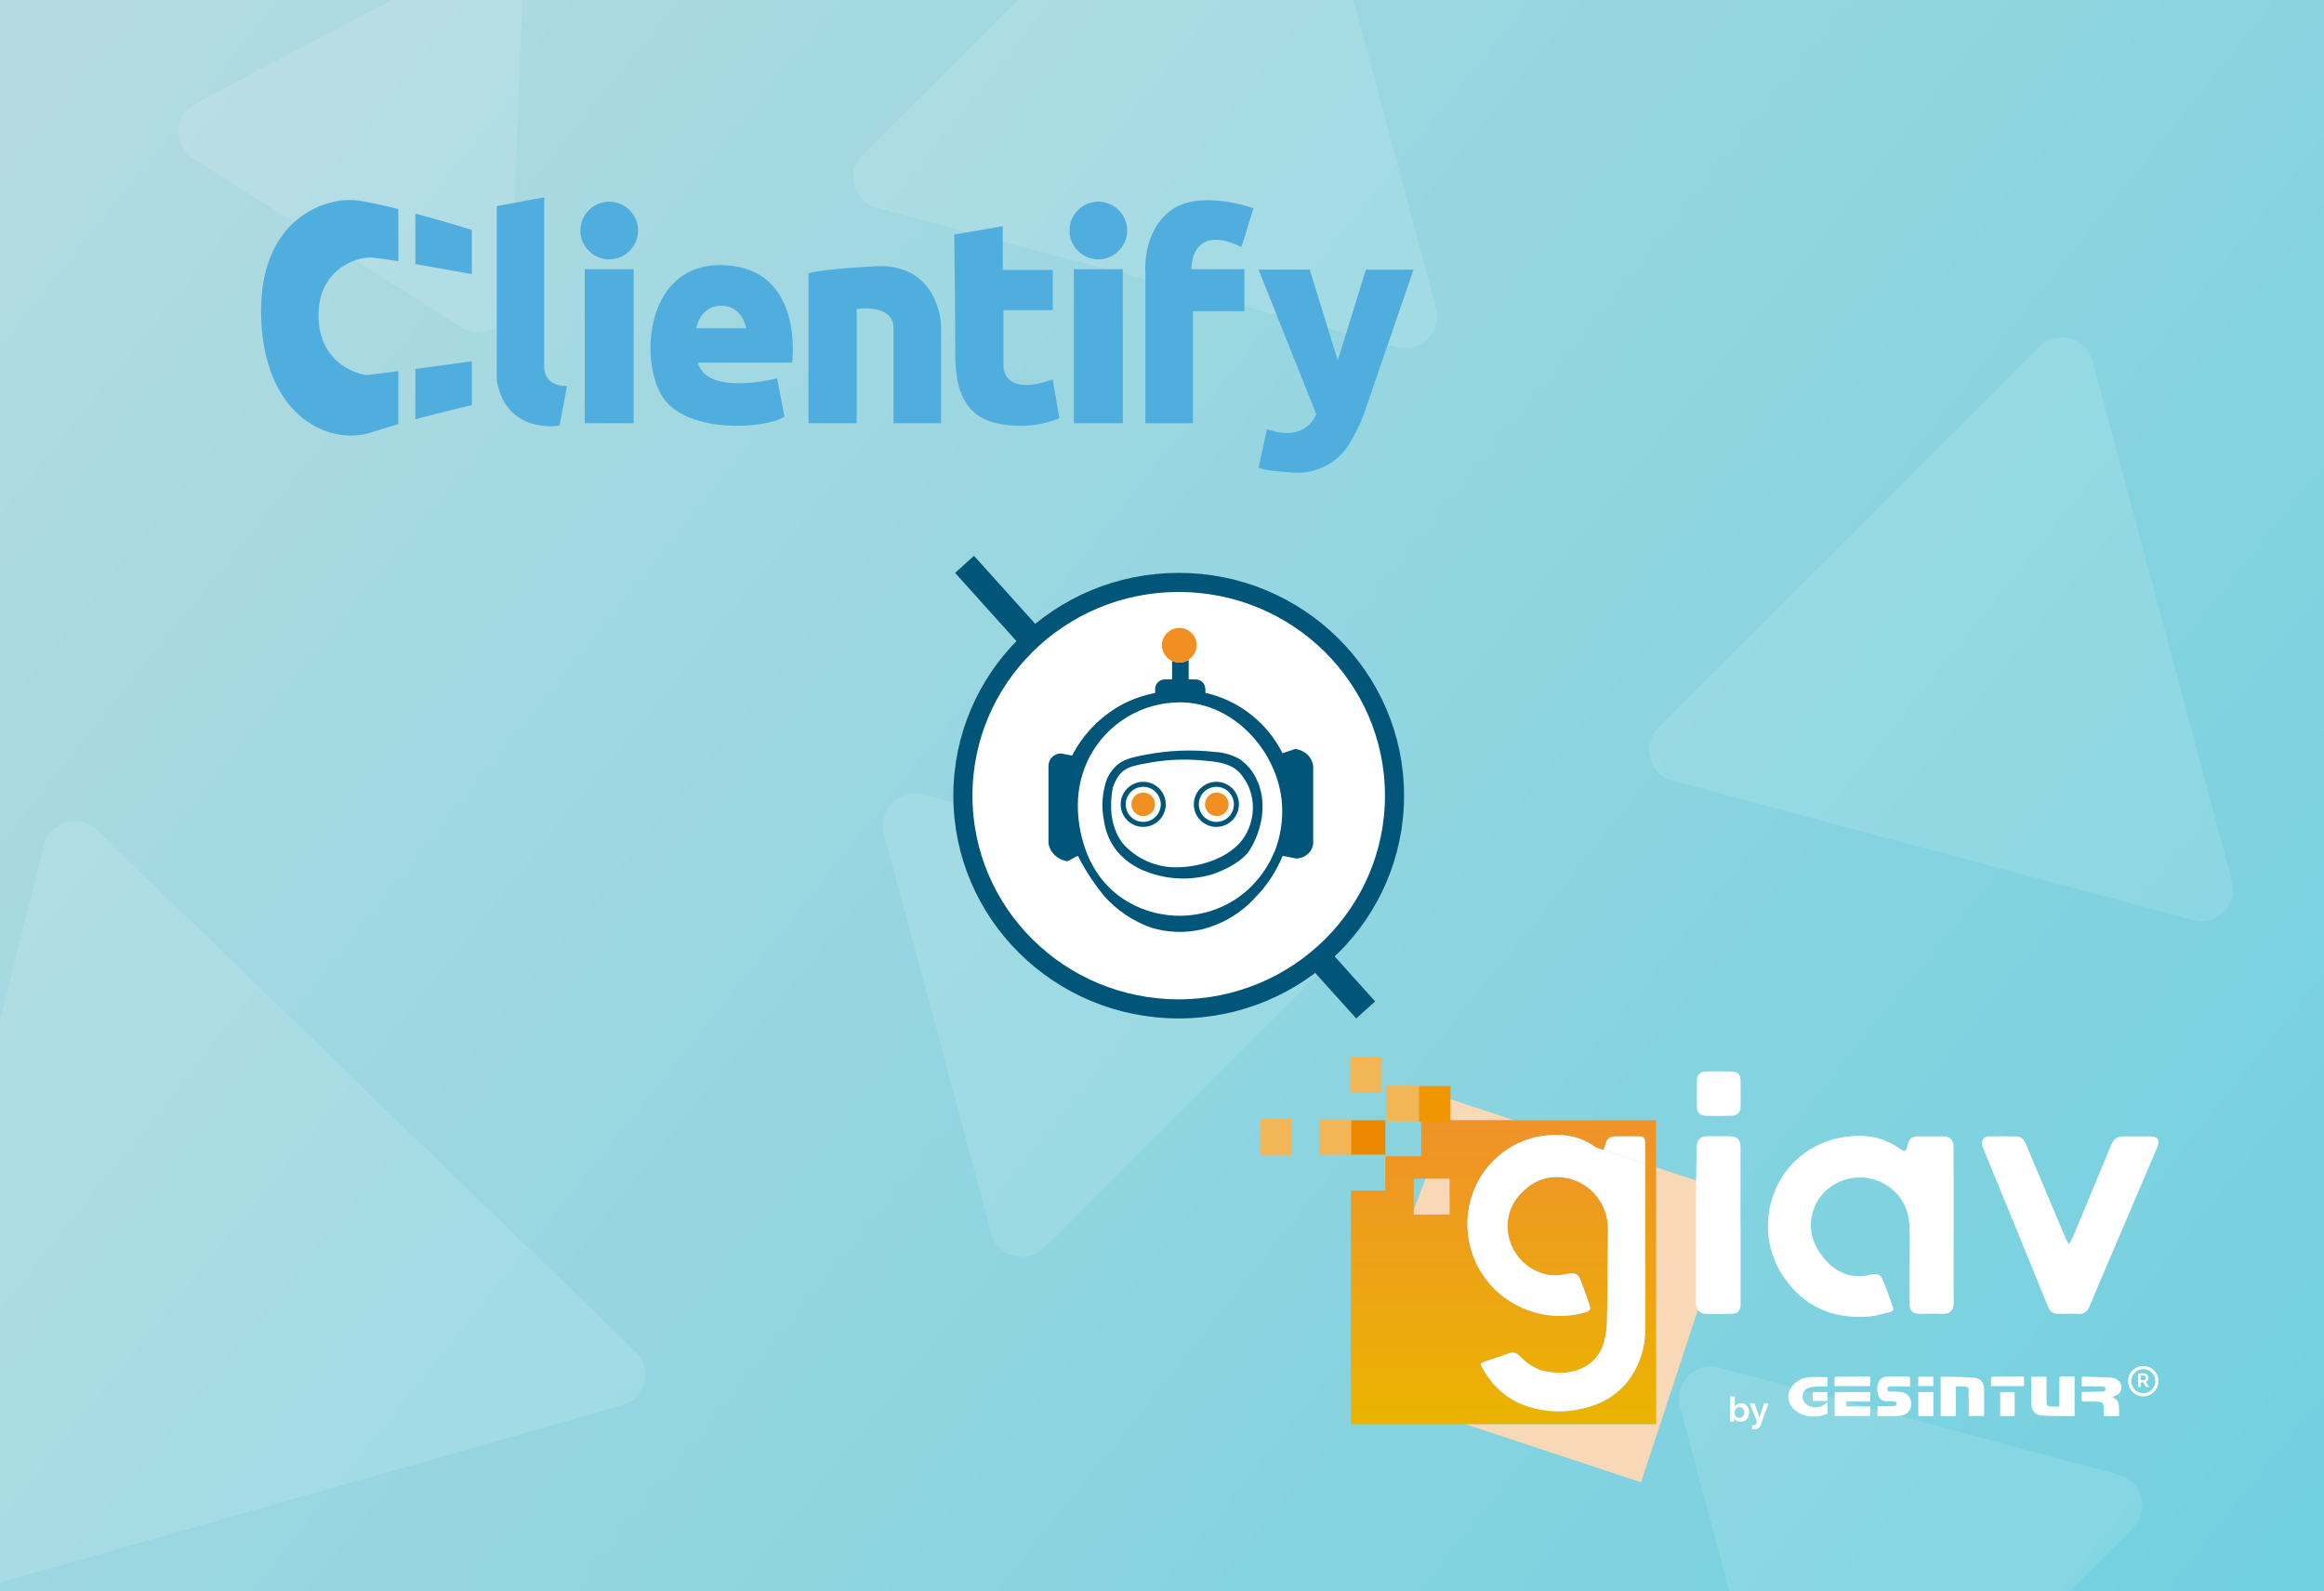 <svg width="365" height="250" viewBox="0 0 365 250" fill="none" xmlns="http://www.w3.org/2000/svg">
<rect x="0" y="0" width="365" height="250" fill="#333333" stroke="none"/>
<g clip-path="url(#clip0_703_985)">
<rect width="365" height="250" fill="url(#paint0_linear_703_985)"/>
<path d="M225.543 48.419C226.539 52.137 223.137 55.539 219.419 54.543L137.735 32.656C134.017 31.659 132.772 27.012 135.494 24.291L195.291 -35.506C198.012 -38.228 202.66 -36.983 203.656 -33.265L225.543 48.419Z" fill="white" fill-opacity="0.11"/>
<path d="M350.543 138.419C351.539 142.137 348.137 145.539 344.419 144.543L262.735 122.656C259.017 121.659 257.772 117.012 260.494 114.29L320.291 54.494C323.012 51.772 327.66 53.017 328.656 56.735L350.543 138.419Z" fill="white" fill-opacity="0.11"/>
<path d="M80.213 47.416C80.068 51.262 75.813 53.509 72.555 51.46L30.355 24.923C27.096 22.874 27.278 18.067 30.681 16.269L74.763 -7.009C78.166 -8.806 82.239 -6.245 82.094 -2.399L80.213 47.416Z" fill="white" fill-opacity="0.11"/>
<path d="M164.03 195.989C161.308 198.711 156.661 197.466 155.665 193.748L138.843 130.966C137.846 127.248 141.248 123.846 144.966 124.842L207.748 141.665C211.466 142.661 212.711 147.308 209.989 150.03L164.03 195.989Z" fill="white" fill-opacity="0.11"/>
<path d="M289.03 285.989C286.308 288.711 281.661 287.466 280.665 283.748L263.843 220.966C262.846 217.248 266.248 213.846 269.966 214.842L332.748 231.665C336.466 232.661 337.711 237.308 334.989 240.03L289.03 285.989Z" fill="white" fill-opacity="0.11"/>
<path d="M6.901 132.796C7.838 129.063 12.464 127.743 15.229 130.421L99.84 212.354C102.605 215.032 101.434 219.698 97.733 220.754L-15.529 253.062C-19.23 254.118 -22.686 250.771 -21.75 247.038L6.901 132.796Z" fill="white" fill-opacity="0.11"/>
<path d="M55.763 31.46C57.347 31.613 59.88 32.168 62.565 32.847V41.043C60.81 40.755 59.332 40.54 58.591 40.477C55.839 40.248 49.799 42.46 50.028 49.926C50.257 57.391 56.603 58.898 57.554 58.898C57.886 58.898 59.975 58.642 62.565 58.305V66.622C61.111 67.043 59.681 67.485 58.358 67.919C51.94 70.062 41.621 65.702 41.024 50.106C40.428 34.509 50.943 31 55.763 31.46Z" fill="#4FAEDE"/>
<path d="M74.106 36.121V43.077C74.106 43.077 69.508 42.224 65.238 41.492V33.562C69.838 34.786 74.106 36.121 74.106 36.121Z" fill="#4FAEDE"/>
<path d="M65.238 57.955C69.564 57.38 74.106 56.76 74.106 56.76V63.64C74.106 63.64 69.927 64.597 65.238 65.877V57.955Z" fill="#4FAEDE"/>
<path d="M78.023 32.375L85.476 31V57.2C85.476 57.2 85.019 60.726 89.06 60.639L87.885 66.868C87.885 66.868 79.458 68.33 78.023 59.76V32.375Z" fill="#4FAEDE"/>
<path d="M99.522 42.294H91.841V66.487H99.522V42.294Z" fill="#4FAEDE"/>
<path d="M113.855 41.663C101.271 41.034 100.316 56.824 104.155 62.496C107.994 68.168 120.278 67.409 123.199 65.454L122.051 59.437C122.051 59.437 110.99 62.301 109.614 56.971H124.407C124.407 56.971 126.379 42.291 113.855 41.663ZM109.349 51.577C109.349 51.577 109.926 48.026 113.277 48.026C116.628 48.026 117.206 51.582 117.206 51.582L109.349 51.577Z" fill="#4FAEDE"/>
<path d="M126.976 42.982V66.486H134.546V48.543C134.546 48.543 140.336 47.626 140.336 51.58V66.486H147.794V50.951C147.794 50.951 147.45 41.261 137.389 41.834C127.327 42.407 126.976 42.982 126.976 42.982Z" fill="#4FAEDE"/>
<path d="M149.866 36.847L157.491 35.529V42.407H165.346V48.716H157.597V57.315C157.597 57.315 157.195 62.476 165.337 59.608L166.368 65.686C166.368 65.686 163.415 67.205 158.743 66.832C154.071 66.459 150.028 64.489 150.028 55.825C150.028 47.16 149.866 36.847 149.866 36.847Z" fill="#4FAEDE"/>
<path d="M179.897 66.486H187.357V48.887H195.441V42.294H187.121C187.121 42.294 186.892 34.904 194.974 38.797L196.867 32.719C196.867 32.719 188.325 29.625 183.795 33.121C179.266 36.618 179.897 42.925 179.897 42.925V66.486Z" fill="#4FAEDE"/>
<path d="M197.669 42.356H205.695L210.109 56.629L214.524 42.356H222L214.524 64.136C213.851 66.181 212.928 68.135 211.777 69.953C210.841 71.388 209.535 72.544 207.997 73.3C206.459 74.055 204.746 74.382 203.038 74.246C201.121 74.097 198.81 73.962 197.667 73.482L198.988 67.41C198.988 67.41 204.606 69.818 206.728 65.067L197.669 42.356Z" fill="#4FAEDE"/>
<path d="M95.681 40.746C98.183 40.746 100.211 38.718 100.211 36.217C100.211 33.715 98.183 31.687 95.681 31.687C93.18 31.687 91.152 33.715 91.152 36.217C91.152 38.718 93.18 40.746 95.681 40.746Z" fill="#4FAEDE"/>
<path d="M176.342 42.294H168.66V66.487H176.342V42.294Z" fill="#4FAEDE"/>
<path d="M172.502 40.746C175.004 40.746 177.031 38.718 177.031 36.217C177.031 33.715 175.004 31.687 172.502 31.687C170 31.687 167.972 33.715 167.972 36.217C167.972 38.718 170 40.746 172.502 40.746Z" fill="#4FAEDE"/>
<line x1="151.487" y1="88.662" x2="214.487" y2="158.662" stroke="#005578" stroke-width="4"/>
<path d="M219.017 125C219.017 143.486 203.858 158.5 185.124 158.5C166.389 158.5 151.23 143.486 151.23 125C151.23 106.514 166.389 91.5 185.124 91.5C203.858 91.5 219.017 106.514 219.017 125Z" fill="white" stroke="#005578" stroke-width="3"/>
<path d="M194.671 119.244C193.488 118.576 192.163 118.197 190.805 118.136C187.182 117.729 183.518 117.874 179.938 118.568C177.236 119.056 176.228 119.477 175.353 120.285C174.387 121.161 173.733 122.328 173.492 123.609C173.073 125.295 173.028 127.053 173.359 128.76C173.573 130.531 174.262 132.211 175.353 133.622C176.598 135.134 178.228 136.282 180.071 136.946C183.365 138.216 186.987 138.364 190.373 137.366C192.91 136.514 195.136 135.151 196.1 133.8C197.308 132.083 199.567 127.153 197.385 122.49C196.796 121.179 195.857 120.056 194.671 119.244ZM196.078 130.244C193.984 135.494 185.953 136.946 182.22 135.982C180.156 135.528 178.266 134.485 176.781 132.98C176.781 132.98 173.536 130.155 174.788 123.686C175.818 120.895 177.003 120.463 179.794 119.964C182.994 119.314 186.276 119.168 189.52 119.532C194.25 119.887 194.848 121.537 195.812 122.966C196.395 124.083 196.722 125.316 196.768 126.575C196.814 127.834 196.578 129.087 196.078 130.244V130.244Z" fill="#005578"/>
<path d="M191.038 124.517C190.675 124.53 190.324 124.65 190.029 124.861C189.734 125.072 189.507 125.365 189.377 125.704C189.247 126.043 189.22 126.412 189.299 126.767C189.377 127.121 189.558 127.445 189.82 127.697C190.081 127.949 190.41 128.119 190.767 128.185C191.124 128.251 191.493 128.21 191.827 128.069C192.161 127.927 192.446 127.69 192.647 127.387C192.847 127.085 192.954 126.73 192.954 126.367C192.954 126.118 192.904 125.872 192.807 125.643C192.71 125.414 192.568 125.207 192.389 125.035C192.21 124.862 191.998 124.727 191.766 124.638C191.534 124.549 191.286 124.508 191.038 124.517V124.517Z" fill="#F28F22"/>
<path d="M191.038 122.822C190.337 122.822 189.651 123.03 189.069 123.42C188.486 123.809 188.031 124.363 187.763 125.01C187.495 125.658 187.425 126.371 187.561 127.058C187.698 127.746 188.036 128.378 188.531 128.873C189.027 129.369 189.659 129.707 190.346 129.844C191.034 129.98 191.747 129.91 192.394 129.642C193.042 129.374 193.596 128.919 193.985 128.336C194.375 127.753 194.583 127.068 194.583 126.367C194.583 125.427 194.209 124.525 193.544 123.86C192.88 123.196 191.978 122.822 191.038 122.822ZM191.038 129.125C190.492 129.125 189.959 128.963 189.505 128.66C189.052 128.357 188.698 127.926 188.49 127.422C188.281 126.918 188.226 126.364 188.333 125.829C188.439 125.294 188.702 124.802 189.088 124.417C189.473 124.031 189.965 123.768 190.5 123.662C191.035 123.555 191.589 123.61 192.093 123.819C192.597 124.027 193.028 124.381 193.331 124.835C193.634 125.288 193.796 125.821 193.796 126.367C193.793 127.098 193.502 127.797 192.985 128.314C192.468 128.831 191.769 129.122 191.038 129.125V129.125Z" fill="#005578"/>
<path d="M179.551 122.822C178.85 122.822 178.164 123.03 177.581 123.42C176.999 123.809 176.544 124.363 176.276 125.01C176.008 125.658 175.937 126.371 176.074 127.058C176.211 127.746 176.549 128.378 177.044 128.873C177.54 129.369 178.172 129.707 178.859 129.844C179.547 129.98 180.26 129.91 180.907 129.642C181.555 129.374 182.109 128.919 182.498 128.336C182.888 127.753 183.096 127.068 183.096 126.367C183.093 125.428 182.718 124.528 182.054 123.864C181.39 123.2 180.49 122.825 179.551 122.822ZM179.551 129.125C179.005 129.125 178.472 128.963 178.018 128.66C177.565 128.357 177.211 127.926 177.003 127.422C176.794 126.918 176.739 126.364 176.846 125.829C176.952 125.294 177.215 124.802 177.6 124.417C177.986 124.031 178.478 123.768 179.013 123.662C179.548 123.555 180.102 123.61 180.606 123.819C181.11 124.027 181.541 124.381 181.844 124.835C182.147 125.288 182.309 125.821 182.309 126.367C182.306 127.098 182.015 127.797 181.498 128.314C180.981 128.831 180.281 129.122 179.551 129.125V129.125Z" fill="#005578"/>
<path d="M179.551 124.517C179.185 124.517 178.827 124.626 178.523 124.829C178.219 125.032 177.982 125.321 177.842 125.659C177.702 125.997 177.665 126.369 177.736 126.728C177.808 127.087 177.984 127.416 178.243 127.675C178.501 127.934 178.831 128.11 179.19 128.181C179.549 128.253 179.921 128.216 180.259 128.076C180.597 127.936 180.886 127.699 181.089 127.395C181.292 127.09 181.401 126.733 181.401 126.367C181.401 125.876 181.206 125.406 180.859 125.059C180.512 124.712 180.041 124.517 179.551 124.517V124.517Z" fill="#F28F22"/>
<path d="M205.66 118.901C205.382 118.555 205.039 118.268 204.649 118.057C204.259 117.846 203.83 117.715 203.389 117.671L201.428 118.336C200.237 115.956 198.531 113.869 196.436 112.228C194.34 110.586 191.906 109.43 189.31 108.843V108.256C189.31 107.853 189.15 107.467 188.865 107.183C188.581 106.898 188.195 106.738 187.792 106.738H186.685V103.67C186.259 103.945 185.762 104.091 185.256 104.091C184.849 104.086 184.448 103.991 184.081 103.814V106.738H182.974C182.769 106.734 182.565 106.771 182.375 106.847C182.185 106.923 182.012 107.037 181.866 107.181C181.719 107.325 181.604 107.498 181.527 107.688C181.451 107.879 181.415 108.084 181.423 108.289V108.865C179.507 109.233 177.661 109.898 175.951 110.837C172.712 112.668 170.078 115.405 168.374 118.713L166.624 118.369C166.107 118.369 165.611 118.575 165.245 118.94C164.88 119.306 164.674 119.802 164.674 120.319V132.504C164.756 133.004 164.953 133.478 165.25 133.888C165.835 134.658 166.698 135.167 167.654 135.306L169.282 134.453C169.282 134.509 169.282 134.553 169.36 134.597C169.437 134.642 169.437 134.764 169.526 134.919C170.618 136.979 171.909 138.926 173.381 140.734C175.394 143.006 177.952 144.729 180.814 145.741C183.366 146.515 186.076 146.614 188.678 146.029C191.997 145.224 194.991 143.427 197.263 140.878C199.058 139.025 200.48 136.844 201.45 134.453L203.555 134.874C203.959 134.87 204.358 134.779 204.724 134.61C205.091 134.44 205.417 134.194 205.682 133.888C206.002 133.492 206.199 133.011 206.247 132.504V120.319C206.174 119.804 205.972 119.317 205.66 118.901V118.901ZM200.121 133.888C198.877 136.897 196.768 139.468 194.062 141.277C191.56 142.895 188.66 143.791 185.682 143.868C182.703 143.944 179.762 143.197 177.18 141.709C169.282 137.09 169.26 127.741 169.282 126.378C169.296 123.732 169.949 121.129 171.188 118.79C172.559 116.237 174.596 114.103 177.083 112.615C179.569 111.126 182.413 110.34 185.311 110.338C193.852 110.338 200.819 118.203 201.351 126.378C201.505 128.939 201.096 131.502 200.154 133.888H200.121Z" fill="#005578"/>
<path d="M185.2 98.652C184.585 98.651 183.987 98.86 183.506 99.244C183.024 99.627 182.688 100.164 182.551 100.764C182.415 101.364 182.486 101.993 182.754 102.547C183.022 103.101 183.471 103.548 184.026 103.814C184.392 103.991 184.793 104.086 185.2 104.091C185.707 104.091 186.203 103.945 186.629 103.67C187.138 103.364 187.531 102.898 187.749 102.346C187.967 101.794 187.997 101.185 187.834 100.614C187.672 100.043 187.326 99.542 186.85 99.187C186.373 98.832 185.794 98.644 185.2 98.652V98.652Z" fill="#F28F22"/>
<path d="M272.699 187.551L260.085 183.377V223.727H230.102L257.732 232.87L272.699 187.551Z" fill="#F8D8B7"/>
<path d="M225.69 180.428L233.795 183.026L216.769 205.137L231.848 216.747L214.095 211.058L225.69 180.428Z" fill="#F8D8B7"/>
<path d="M227.203 172.495L226.047 175.995H237.78L227.203 172.495Z" fill="#F8D8B7"/>
<path d="M217.57 175.995H212.167V181.404H217.57V175.995Z" fill="#EC8900"/>
<path d="M251.808 180.638L250.578 180.23C250.648 180.282 250.719 180.332 250.788 180.386C251.283 180.763 251.594 180.856 251.808 180.638Z" fill="white"/>
<path d="M237.78 175.995H223.208V181.639H217.57V187.046H212.167V223.726H260.084V175.995H237.78ZM227.669 190.808H222.032V185.165H227.669V190.808ZM258.402 208.76C258.402 211.027 257.905 213.183 256.83 215.187C255.27 218.097 252.858 220.007 249.737 220.973C246.578 221.951 243.368 221.987 240.195 221.034C236.949 220.06 234.566 217.968 232.88 215.054C232.753 214.837 232.677 214.589 232.526 214.24C232.854 214.085 233.069 213.953 233.308 213.871C234.496 213.459 235.7 213.09 236.877 212.644C237.604 212.37 238.137 212.474 238.692 213.048C239.951 214.35 241.432 215.305 243.278 215.542C244.532 215.703 245.79 215.757 247.031 215.449C249.56 214.822 251.262 213.266 251.949 210.752C252.251 209.644 252.363 208.46 252.391 207.306C252.461 204.398 252.426 201.487 252.452 198.579C252.468 196.705 252.56 194.831 252.543 192.958C252.51 189.195 249.92 185.912 246.245 185.115C243.336 184.483 240.847 185.377 238.804 187.56C234.738 191.895 237.128 198.888 242.84 200.215C243.823 200.444 244.821 200.397 245.81 200.198C246.09 200.129 246.375 200.08 246.662 200.05C247.48 200.002 247.934 200.282 248.227 201.058C248.705 202.328 249.157 203.606 249.607 204.886C249.899 205.722 249.775 205.947 248.88 206.2C247.104 206.703 245.247 206.854 243.413 206.647C237.28 205.965 232.189 201.539 230.831 195.507C228.792 186.452 235.604 178.049 244.749 178.301C244.947 178.306 245.145 178.314 245.345 178.328C247.235 178.448 249.051 179.108 250.578 180.23L251.809 180.637C251.933 180.51 252.024 180.281 252.101 179.939C252.329 178.921 252.75 178.542 253.75 178.527C254.945 178.508 256.139 178.512 257.335 178.527C258.155 178.537 258.334 178.726 258.394 179.564C258.41 179.79 258.404 180.016 258.404 180.243V182.819C258.405 191.465 258.404 200.112 258.402 208.76Z" fill="url(#paint1_linear_703_985)"/>
<path d="M258.393 179.566C258.334 178.728 258.155 178.539 257.334 178.529C256.138 178.514 254.944 178.51 253.749 178.529C252.75 178.544 252.328 178.923 252.1 179.94C252.022 180.281 251.932 180.511 251.808 180.639L258.403 182.821V180.245C258.403 180.018 258.41 179.791 258.393 179.566Z" fill="white"/>
<path d="M245.344 178.33C245.145 178.316 244.946 178.308 244.749 178.303L250.578 180.232C249.051 179.11 247.234 178.45 245.344 178.33V178.33Z" fill="white"/>
<path d="M250.788 180.385C250.719 180.332 250.648 180.282 250.578 180.23L244.749 178.301C235.602 178.051 228.791 186.453 230.83 195.508C232.188 201.54 237.279 205.966 243.412 206.647C245.246 206.855 247.103 206.704 248.879 206.201C249.775 205.948 249.898 205.722 249.606 204.887C249.159 203.606 248.704 202.326 248.226 201.059C247.934 200.283 247.479 200.002 246.662 200.05C246.374 200.08 246.089 200.13 245.809 200.199C244.82 200.398 243.822 200.445 242.839 200.216C237.127 198.889 234.737 191.895 238.803 187.56C240.85 185.378 243.339 184.484 246.245 185.116C249.919 185.912 252.509 189.195 252.543 192.959C252.56 194.832 252.465 196.705 252.451 198.579C252.425 201.488 252.46 204.399 252.39 207.307C252.362 208.461 252.25 209.645 251.948 210.753C251.261 213.267 249.559 214.823 247.03 215.45C245.79 215.76 244.531 215.704 243.277 215.542C241.431 215.31 239.95 214.351 238.691 213.049C238.136 212.474 237.606 212.37 236.876 212.645C235.7 213.091 234.495 213.46 233.307 213.872C233.074 213.949 232.853 214.084 232.525 214.241C232.676 214.593 232.752 214.838 232.879 215.055C234.566 217.969 236.948 220.061 240.195 221.035C243.367 221.988 246.577 221.952 249.737 220.974C252.857 220.008 255.269 218.098 256.829 215.188C257.904 213.184 258.4 211.027 258.401 208.761C258.407 200.114 258.407 191.467 258.401 182.821L251.805 180.638C251.594 180.856 251.283 180.763 250.788 180.385Z" fill="white"/>
<path d="M306.829 192.54C306.829 196.55 306.795 200.559 306.849 204.567C306.866 205.879 306.214 206.487 304.982 206.421C303.82 206.359 302.657 206.421 301.494 206.404C300.36 206.388 299.898 205.938 299.899 204.812C299.899 201.386 299.912 197.959 299.938 194.533C299.946 193.109 299.929 191.695 299.505 190.31C298.565 187.239 295.49 184.956 292.064 184.986C288.702 185.018 285.674 187.1 284.712 190.418C283.906 193.191 284.763 195.67 286.572 197.803C288.108 199.61 290.067 200.643 292.518 200.473C292.996 200.44 293.47 200.318 293.942 200.214C294.733 200.042 295.343 200.209 295.643 200.922C296.256 202.378 296.773 203.875 297.304 205.364C297.459 205.801 297.17 206.038 296.784 206.131C295.75 206.379 294.723 206.734 293.674 206.823C287.966 207.308 283.288 205.323 280.074 200.531C274.331 191.973 279.225 179.404 290.888 178.483C293.649 178.265 296.202 178.863 298.467 180.525C299.124 181.007 299.393 180.881 299.567 180.066C299.823 178.858 300.206 178.527 301.395 178.52C302.622 178.513 303.849 178.508 305.076 178.52C306.303 178.533 306.822 179.076 306.824 180.32C306.832 184.393 306.834 188.467 306.829 192.54Z" fill="white"/>
<path d="M324.954 195.508C325.222 194.998 325.419 194.683 325.56 194.344C327.524 189.637 329.482 184.926 331.434 180.212C332.042 178.748 332.384 178.52 333.992 178.517C335.218 178.517 336.445 178.51 337.672 178.517C338.899 178.524 339.294 179.111 338.806 180.264C337.155 184.158 335.496 188.049 333.828 191.935C331.939 196.358 330.03 200.781 328.177 205.217C327.811 206.096 327.303 206.48 326.352 206.421C325.354 206.359 324.35 206.391 323.35 206.412C322.515 206.428 321.996 206.124 321.657 205.291C318.301 197.037 314.925 188.79 311.53 180.55C311.421 180.286 311.312 180.003 311.293 179.722C311.246 179.069 311.656 178.55 312.295 178.535C313.778 178.5 315.263 178.5 316.749 178.535C317.529 178.554 317.925 179.118 318.202 179.776C319.127 181.98 320.053 184.181 320.98 186.382C322.134 189.119 323.289 191.856 324.447 194.592C324.557 194.849 324.714 195.079 324.954 195.508Z" fill="white"/>
<path d="M273.371 192.624C273.371 196.535 273.371 200.445 273.371 204.354C273.371 204.614 273.385 204.873 273.365 205.13C273.301 205.92 272.858 206.388 272.067 206.404C270.647 206.433 269.227 206.431 267.807 206.404C267.052 206.391 266.437 205.755 266.364 204.983C266.343 204.759 266.359 204.531 266.359 204.305C266.359 198.52 266.345 192.736 266.365 186.951C266.373 184.662 266.442 182.373 266.502 180.084C266.529 179.043 267.089 178.516 268.159 178.504C269.289 178.491 270.419 178.494 271.548 178.504C272.873 178.513 273.366 178.992 273.367 180.313C273.367 184.094 273.36 187.875 273.354 191.656C273.354 191.979 273.354 192.302 273.354 192.625L273.371 192.624Z" fill="white"/>
<path d="M273.378 171.843C273.378 172.522 273.397 173.2 273.373 173.879C273.342 174.77 272.879 175.27 271.995 175.292C270.607 175.325 269.219 175.325 267.831 175.292C267.008 175.272 266.53 174.769 266.513 173.928C266.488 172.539 266.488 171.149 266.513 169.758C266.526 168.94 266.989 168.376 267.807 168.345C269.256 168.29 270.712 168.294 272.159 168.377C273.042 168.428 273.322 168.83 273.375 169.708C273.379 169.772 273.375 169.838 273.375 169.902V171.842L273.378 171.843Z" fill="white"/>
<path d="M212.2 175.878H207.234V181.404H212.2V175.878Z" fill="#F3B657"/>
<path d="M202.933 175.794H198V181.437H202.933V175.794Z" fill="#F3B657"/>
<path d="M216.999 166H212.066V171.643H216.999V166Z" fill="#F3B657"/>
<path d="M222.92 170.569H217.729V176.176H222.92V170.569Z" fill="#F3B657"/>
<path d="M227.809 170.616H222.876V176.259H227.809V170.616Z" fill="#F09600"/>
<path d="M325.832 222.436C325.793 222.457 325.77 222.481 325.748 222.481C324.08 222.46 322.418 222.488 320.758 222.396C319.6 222.332 319.013 221.576 319.013 220.399C319.013 219.189 319.013 217.977 319.013 216.766V216.291H321.423V217.731C321.423 218.562 321.423 219.393 321.423 220.223C321.423 220.745 321.564 220.922 322.07 220.962C322.508 220.998 322.952 220.97 323.441 220.97V219.096C323.441 218.265 323.441 217.435 323.441 216.603C323.441 216.428 323.43 216.264 323.686 216.264C324.391 216.271 325.096 216.264 325.832 216.264L325.832 222.436Z" fill="white"/>
<path d="M307.168 217.792V222.467H304.795V216.327C304.82 216.311 304.843 216.282 304.866 216.283C306.581 216.326 308.303 216.293 310.011 216.443C311.158 216.543 311.614 217.237 311.615 218.414C311.615 219.75 311.615 221.086 311.615 222.457H309.196V221.706C309.196 220.664 309.196 219.623 309.196 218.581C309.196 217.977 309.117 217.89 308.516 217.818C308.365 217.802 308.212 217.795 308.06 217.796C307.781 217.789 307.507 217.792 307.168 217.792Z" fill="white"/>
<path d="M294.877 220.898C295.724 220.898 296.545 220.892 297.358 220.898C297.621 220.898 297.858 220.86 297.867 220.548C297.876 220.236 297.63 220.165 297.378 220.158C297.031 220.149 296.685 220.158 296.337 220.154C295.669 220.146 295.234 219.844 295.008 219.211C294.774 218.571 294.776 217.866 295.013 217.227C295.242 216.597 295.716 216.267 296.384 216.263C297.469 216.257 298.553 216.269 299.632 216.256C299.901 216.256 300.007 216.332 299.993 216.615C299.973 217.005 299.988 217.398 299.988 217.846H299.263C298.584 217.846 297.903 217.831 297.223 217.854C296.917 217.864 296.423 217.665 296.436 218.237C296.449 218.809 296.936 218.576 297.246 218.603C297.7 218.649 298.163 218.621 298.61 218.701C299.624 218.883 300.165 219.561 300.168 220.576C300.168 221.539 299.609 222.201 298.596 222.393C298.269 222.452 297.937 222.482 297.604 222.484C296.705 222.496 295.805 222.489 294.877 222.489V220.898Z" fill="white"/>
<path d="M332.817 222.475H330.398C330.398 222.044 330.398 221.628 330.398 221.212C330.398 220.461 330.185 220.228 329.436 220.206C328.728 220.186 328.02 220.185 327.312 220.202C327.013 220.21 326.924 220.101 326.94 219.812C326.959 219.451 326.94 219.088 326.94 218.669C327.37 218.669 327.754 218.675 328.139 218.669C328.832 218.656 329.525 218.645 330.217 218.615C330.443 218.605 330.67 218.539 330.673 218.234C330.676 217.93 330.462 217.85 330.231 217.84C329.581 217.813 328.928 217.804 328.277 217.794C327.85 217.788 327.422 217.794 326.942 217.794C326.942 217.332 326.931 216.913 326.953 216.496C326.953 216.416 327.095 216.276 327.169 216.277C328.679 216.314 330.189 216.351 331.697 216.432C331.983 216.447 332.281 216.614 332.531 216.771C332.986 217.057 333.229 217.49 333.189 218.049C333.149 218.609 332.861 218.997 332.371 219.23C332.168 219.317 331.96 219.394 331.749 219.46C332.009 219.65 332.4 219.808 332.583 220.101C332.767 220.395 332.775 220.814 332.806 221.184C332.842 221.601 332.817 222.022 332.817 222.475Z" fill="white"/>
<path d="M287.012 216.349V217.83C286.41 217.83 285.83 217.807 285.252 217.838C284.853 217.848 284.457 217.912 284.075 218.03C283.507 218.227 283.172 218.686 283.107 219.291C283.045 219.87 283.309 220.327 283.762 220.667C284.553 221.261 285.819 221.24 286.598 220.621C286.718 220.526 286.831 220.422 287.022 220.258C287.022 220.899 287.027 221.475 287.015 222.05C287.015 222.102 286.907 222.174 286.837 222.197C285.169 222.734 283.54 222.736 282.076 221.661C280.428 220.452 280.472 218.377 282.108 217.144C282.682 216.693 283.374 216.422 284.097 216.364C285.046 216.299 286.002 216.349 287.012 216.349Z" fill="white"/>
<path d="M293.732 220.189H289.986V220.961H293.733V222.456H288.145V218.703H293.729L293.732 220.189Z" fill="white"/>
<path d="M303.646 222.47H301.285V218.7H303.646V222.47Z" fill="white"/>
<path d="M314.147 218.692H316.419V222.464H314.147V218.692Z" fill="white"/>
<path d="M293.736 216.265V217.766H288.115C288.115 217.324 288.103 216.905 288.126 216.488C288.142 216.437 288.17 216.39 288.209 216.353C288.248 216.315 288.295 216.289 288.347 216.276C290.132 216.263 291.918 216.265 293.736 216.265Z" fill="white"/>
<path d="M312.694 217.768C312.694 217.323 312.679 216.921 312.705 216.513C312.711 216.428 312.86 216.277 312.944 216.277C314.58 216.262 316.216 216.265 317.884 216.265V217.768H312.694Z" fill="white"/>
<path d="M301.281 217.753V216.287H303.639V217.753H301.281Z" fill="white"/>
<path d="M284.695 220.096V218.696H287.004V220.096H284.695Z" fill="white"/>
<path d="M273.369 223.377C273.148 223.377 272.951 223.329 272.778 223.231C272.605 223.134 272.468 223 272.369 222.83V223.323H271.723V219.371H272.463V220.984C272.566 220.811 272.7 220.678 272.866 220.584C273.036 220.486 273.231 220.438 273.452 220.438C273.64 220.438 273.811 220.477 273.965 220.557C274.124 220.636 274.258 220.743 274.369 220.876C274.483 221.01 274.569 221.167 274.628 221.347C274.691 221.528 274.722 221.717 274.722 221.916C274.722 222.121 274.687 222.313 274.617 222.489C274.551 222.666 274.457 222.821 274.336 222.955C274.214 223.085 274.07 223.188 273.905 223.264C273.739 223.339 273.56 223.377 273.369 223.377ZM273.164 222.76C273.282 222.76 273.389 222.738 273.485 222.695C273.584 222.648 273.669 222.587 273.739 222.511C273.813 222.435 273.868 222.347 273.905 222.246C273.945 222.145 273.965 222.036 273.965 221.921C273.965 221.805 273.947 221.695 273.91 221.591C273.873 221.486 273.82 221.394 273.75 221.315C273.684 221.235 273.605 221.172 273.512 221.125C273.42 221.078 273.319 221.055 273.209 221.055C273.043 221.055 272.894 221.109 272.761 221.217C272.632 221.322 272.533 221.452 272.463 221.607V222.284C272.489 222.356 272.526 222.421 272.573 222.479C272.625 222.536 272.682 222.587 272.745 222.63C272.807 222.67 272.875 222.702 272.949 222.728C273.023 222.749 273.094 222.76 273.164 222.76Z" fill="white"/>
<path d="M275.171 223.875C275.237 223.893 275.298 223.906 275.353 223.913C275.408 223.92 275.456 223.924 275.497 223.924C275.545 223.924 275.587 223.915 275.624 223.897C275.661 223.883 275.696 223.854 275.729 223.81C275.766 223.767 275.801 223.706 275.834 223.626C275.871 223.55 275.909 223.449 275.95 223.323L274.801 220.486H275.563L276.353 222.695L277.049 220.486H277.745L276.524 223.886C276.447 224.103 276.324 224.269 276.154 224.384C275.985 224.503 275.788 224.563 275.563 224.563C275.434 224.563 275.303 224.543 275.171 224.503V223.875Z" fill="white"/>
<path d="M335.796 217.889V215.748H336.734C336.831 215.748 336.921 215.769 337.003 215.811C337.086 215.851 337.158 215.905 337.218 215.974C337.277 216.04 337.324 216.116 337.358 216.203C337.392 216.287 337.409 216.373 337.409 216.459C337.409 216.598 337.374 216.725 337.304 216.839C337.236 216.952 337.144 217.033 337.026 217.084L337.525 217.889H337.059L336.614 217.171H336.208V217.889H335.796ZM336.208 216.806H336.725C336.763 216.806 336.797 216.797 336.829 216.779C336.863 216.761 336.892 216.737 336.916 216.707C336.94 216.674 336.959 216.637 336.973 216.595C336.987 216.553 336.994 216.508 336.994 216.459C336.994 216.409 336.986 216.363 336.97 216.321C336.954 216.278 336.932 216.242 336.904 216.212C336.878 216.18 336.847 216.156 336.811 216.14C336.778 216.122 336.743 216.112 336.707 216.112H336.208V216.806Z" fill="white"/>
<path fill-rule="evenodd" clip-rule="evenodd" d="M336.619 218.877C337.665 218.877 338.513 218.029 338.513 216.983C338.513 215.937 337.665 215.089 336.619 215.089C335.573 215.089 334.725 215.937 334.725 216.983C334.725 218.029 335.573 218.877 336.619 218.877ZM336.619 219.371C337.938 219.371 339.008 218.302 339.008 216.983C339.008 215.664 337.938 214.595 336.619 214.595C335.3 214.595 334.231 215.664 334.231 216.983C334.231 218.302 335.3 219.371 336.619 219.371Z" fill="white"/>
</g>
<defs>
<linearGradient id="paint0_linear_703_985" x1="19" y1="1.96264e-05" x2="349" y2="265" gradientUnits="userSpaceOnUse">
<stop stop-color="#B3DBE1"/>
<stop offset="1" stop-color="#72D0E0"/>
</linearGradient>
<linearGradient id="paint1_linear_703_985" x1="236.126" y1="175.995" x2="236.126" y2="223.726" gradientUnits="userSpaceOnUse">
<stop stop-color="#EF922A"/>
<stop offset="1" stop-color="#EBB400"/>
</linearGradient>
<clipPath id="clip0_703_985">
<rect width="365" height="250" fill="white"/>
</clipPath>
</defs>
</svg>
